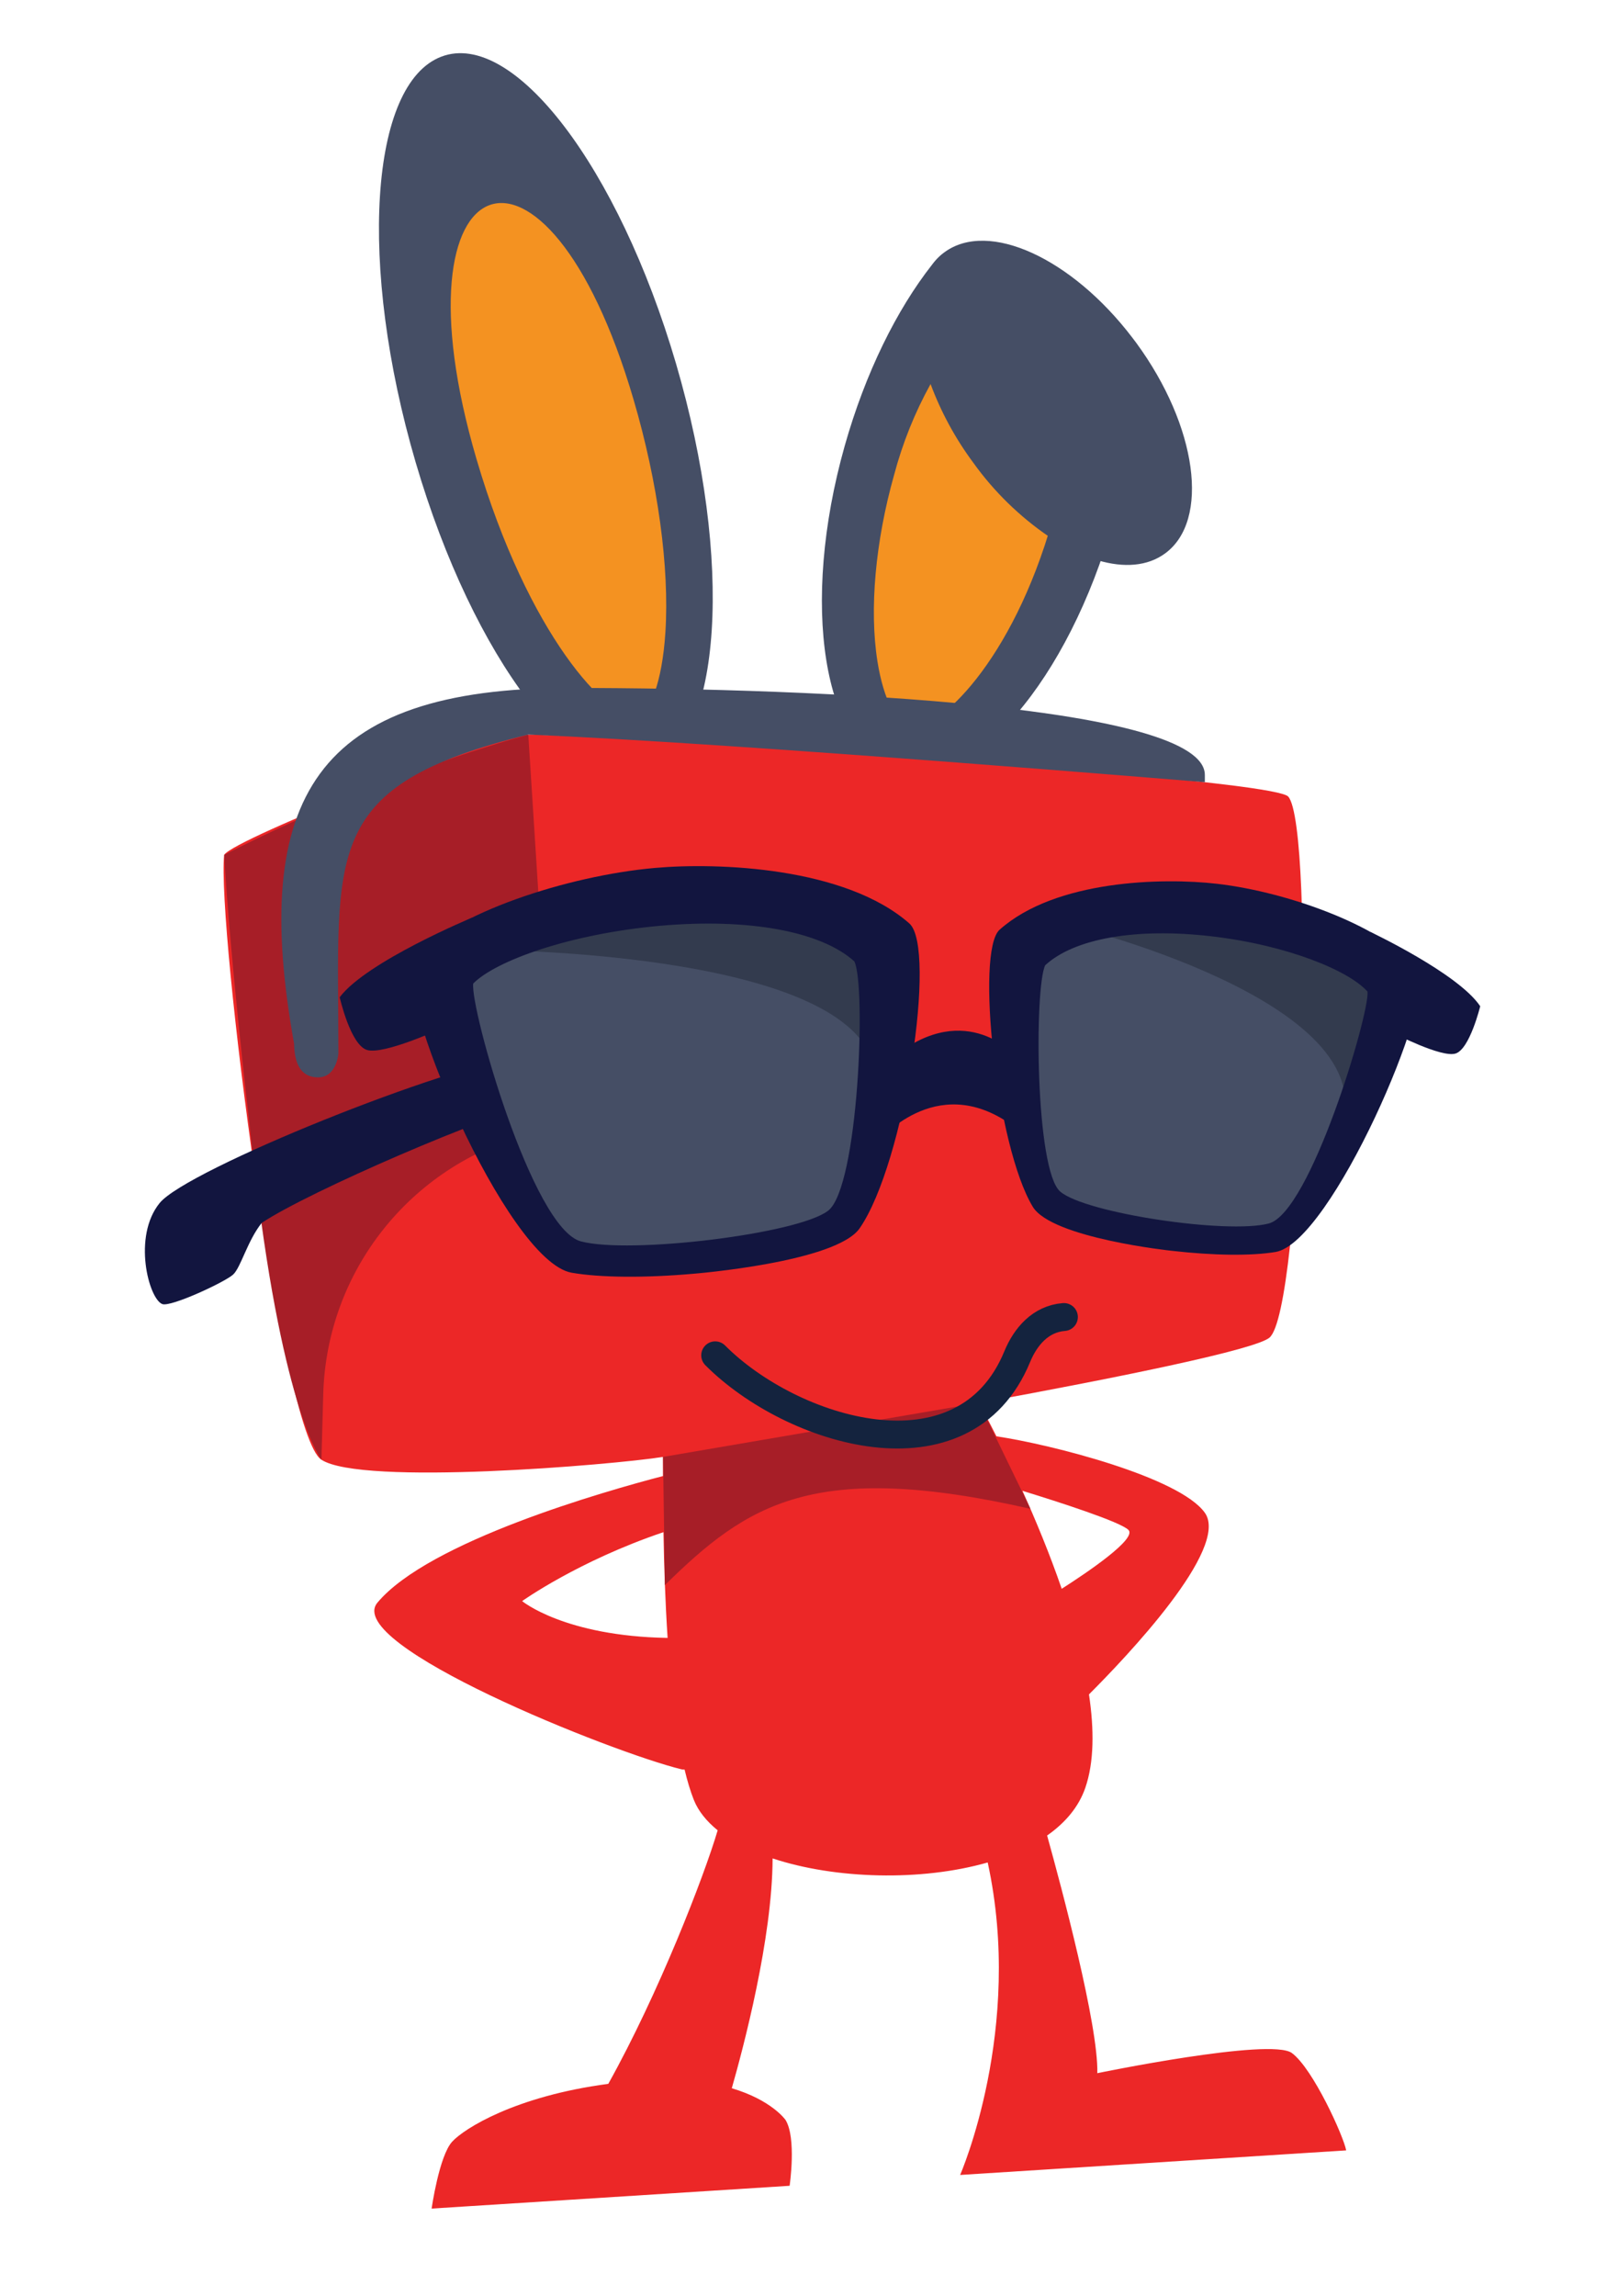 <?xml version="1.0" standalone="no"?>
<!DOCTYPE svg PUBLIC "-//W3C//DTD SVG 1.1//EN" "http://www.w3.org/Graphics/SVG/1.1/DTD/svg11.dtd">
<svg xmlns="http://www.w3.org/2000/svg" xmlns:xlink="http://www.w3.org/1999/xlink" version="1.1" id="Layer_1" x="0px" y="0px" viewBox="0 0 337.02 481.4" style="enable-background:new 0 0 337.02 481.4;" xml:space="preserve" width="337.02" height="481.4">
<style type="text/css">
	.st0{fill:#454E65;}
	.st1{fill:#F49221;}
	.st2{fill:#EC2727;}
	.st3{fill:#A71E27;}
	.st4{fill:#12153F;}
	.st5{fill:#333B4E;}
	.st6{fill:none;stroke:#14233E;stroke-width:5.853;stroke-linecap:round;stroke-miterlimit:10;}
	.st7{fill:#E3E4E3;}
</style>
<g>
	<g>
		<path class="st0" d="M92.58,11.87c15.08-5.7,37.1,23.12,49.2,64.39c12.09,41.27,9.67,79.36-5.41,85.06s-37.1-23.12-49.2-64.39    S77.51,17.57,92.58,11.87z"/>
		<path class="st1" d="M133.57,150.15c-5.97,0.87-22.77-16.87-33.64-53.9c-18.41-62.75,14.59-75.03,32.94-12.47    c5.11,17.39,7.54,35.16,6.68,48.75c-0.69,10.86-3.35,16.69-5.54,17.53C133.86,150.08,133.72,150.12,133.57,150.15L133.57,150.15z"/>
	</g>
	<g>
		<g>
			<path class="st0" d="M177.75,93.58c-9.39,33.27-4.54,63.76,10.85,68.1c15.38,4.34,35.48-19.1,44.87-52.37     c9.39-33.27,2.41-42.71-12.98-47.05C205.1,57.91,187.15,60.31,177.75,93.58L177.75,93.58z"/>
			<path class="st1" d="M190.72,152.71c5.99,0.61,21.59-13.88,30.03-43.75c14.29-50.6-19.38-59.91-33.61-9.48     c-3.96,14.02-5.24,28.31-3.51,39.18c1.39,8.69,4.42,13.33,6.64,13.96C190.41,152.67,190.56,152.7,190.72,152.71L190.72,152.71z"/>
		</g>
		<path class="st0" d="M244.34,116.04c-3.68,2.7-8.64,3.06-14.1,1.44c-3.62-1.12-7.06-2.78-10.19-4.92    c-6.19-4.22-11.59-9.48-15.95-15.57c-3.74-5.04-6.75-10.58-8.94-16.47c-3.31,5.99-5.87,12.37-7.63,18.98    c-3.96,14.02-5.24,28.29-3.51,39.19c1.3,8.19,4.06,12.77,6.24,13.8l-2.26,9.1c-15.38-4.35-20.24-34.83-10.85-68.1    c4.33-15.33,10.93-28.59,18.31-37.98c0.21-0.29,0.44-0.57,0.66-0.83c0.58-0.67,1.23-1.28,1.96-1.8    c9.23-6.77,26.67,1.23,39.38,17.9c0.29,0.38,0.58,0.75,0.86,1.14C251.09,89.36,253.79,109.13,244.34,116.04L244.34,116.04z"/>
	</g>
	<g>
		<g>
			<g>
				<path class="st2" d="M153.31,156.23c-19.58-1.19-40.37-2.3-42.51-2.21c-7.18,0.34-61.46,21.71-63.79,25.21      c-1.52,14.99,11.98,121.27,20.38,126.82c8.4,5.53,60.98,1.11,71.66-0.58c-0.01,1.26-0.01,2.59-0.01,4.01      c-12.08,3.15-49.1,13.66-59.88,26.54c-7.38,8.81,49.27,31.44,63.8,34.96c0.21,0.05,0.41,0.05,0.61,0.04      c0.57,2.39,1.22,4.54,1.93,6.34c0.95,2.39,2.7,4.52,5.01,6.4c-2.86,9.68-12.39,34.26-22.94,53.16      c-19.54,2.58-30.27,9.41-32.74,12.12c-2.74,2.99-4.31,14.03-4.31,14.03l75.08-4.78c0,0,1.48-10.07-0.87-13.82      c0,0-2.87-4.14-11.26-6.63c2.41-8.43,8.51-31.38,8.56-48.19c13.1,4.34,31.13,4.85,45.11,0.85c7.61,34.9-5.78,65.52-5.78,65.52      l80.96-5.15c-0.52-2.9-6.94-17.12-11.38-20.41c-4.43-3.29-40.81,4.22-40.81,4.22c0.24-10.01-7.54-39.09-10.53-49.83      c3.8-2.66,6.61-5.97,8-9.97c1.87-5.41,1.88-12.24,0.78-19.62c7.8-7.79,29.59-30.65,24.3-38.08      c-5.32-7.46-32.14-14.31-43.71-16.03c-1.92-3.81-3.28-6.32-3.65-6.98c30.42-5.57,57.82-11.2,60.89-13.69      c6.89-5.6,9.62-106.99,3.96-113.46c-2.47-2.82-70.48-7.86-116.92-10.75 M236.66,320.78c1.84,1.85-8.74,8.98-14,12.34      c-2.53-7.35-5.48-14.45-8.23-20.54C222.11,314.94,234.96,319.08,236.66,320.78z M109.5,335.7c0,0,11.8-8.43,29.64-14.45      c0.12,6.98,0.38,14.67,0.87,22.17C118.39,343.06,109.5,335.7,109.5,335.7z"/>
			</g>
			<path class="st3" d="M110.79,154.02l5.25,82.42l-5.05,1.34c-24.9,6.57-42.49,28.77-43.2,54.53l-0.38,13.74     c0,0-7.95-9.88-13.78-58.98s-6.6-67.82-6.6-67.82S77.29,163.27,110.79,154.02z"/>
			<path class="st4" d="M109.56,221.5c-15.5,1.67-70.35,23.69-76.07,30.73c-5.73,7.02-2.3,20.08,0.54,21.19     c1.77,0.7,13.28-4.68,14.88-6.2c1.61-1.52,2.98-7.05,5.98-10.82c9.99-6.65,47.63-22.87,58.47-25.19     C124.18,228.89,125.07,219.83,109.56,221.5z"/>
			<path class="st0" d="M92.15,206.03c0,0,17.22,54.66,28.53,57.25c11.31,2.58,53.18,0.82,58.28-11.36     c5.11-12.18,13.74-50.73,2.47-56.58C170.17,189.5,114.59,176.19,92.15,206.03z"/>
			<path class="st5" d="M100.87,199.16c0,0,84.73-0.05,82.65,28.24c0,0,0.08-32.12,0.04-32.28c-0.04-0.16-13.11-5.33-14.88-5.81     c-1.77-0.49-26.69-1.73-27.4-2C140.58,187.05,100.87,199.16,100.87,199.16z"/>
			<g>
				<path class="st4" d="M145.5,267.06c-10.29,0.91-19.62,0.83-25.61-0.21c-13.68-2.39-37.99-59.84-33.03-65.85      c7.86-9.5,32.25-17.41,50.48-19.02c13.27-1.18,39.9-0.19,53.36,11.63c5.85,5.13-0.93,50.21-10.41,63.92      C175.35,264.67,145.5,267.06,145.5,267.06z M99.24,206.22c-0.66,5.16,12.37,51.34,22.59,54.06c10.23,2.72,45.46-1.53,51.83-6.42      c6.38-4.88,8.02-47.03,5.52-52.28c-7-6.32-22.18-9.11-40.76-7.47C119.39,195.82,103.91,201.48,99.24,206.22z"/>
			</g>
			<path class="st4" d="M98.99,192.41c0,0-22.12,9.19-27.75,16.68c0,0,2.25,10.01,5.74,11.06c3.49,1.05,15.42-4.43,15.42-4.43     L98.99,192.41z"/>
			<path class="st0" d="M292.8,207.87c0,0-16.19,49.25-25.85,51.39c-9.66,2.14-45.08-0.16-49.05-11.28s-10.17-46.21-0.45-51.31     C227.17,191.56,274.66,180.45,292.8,207.87z"/>
			<path class="st5" d="M223.07,193.67c0,0,67.77,16.11,58.11,42.78c0,0,13.93-28.45,13.94-28.63c0.01-0.17-11.18-8.68-12.77-9.63     c-1.57-0.95-25.23-8.9-25.83-9.34C255.92,188.42,223.07,193.67,223.07,193.67z"/>
			<g>
				<path class="st4" d="M216.6,253.03c-7.63-12.58-12.06-53.55-6.96-58.1c11.76-10.48,34.35-10.93,45.56-9.63      c15.4,1.77,35.85,9.35,42.22,18.1c4.03,5.53-18.24,57.17-29.91,59.1c-5.11,0.85-13.02,0.75-21.71-0.24      C245.81,262.27,220.6,259.61,216.6,253.03z M253.95,196.3c-15.69-1.81-28.64,0.46-34.75,6.08c-2.29,4.71-2.1,42.94,3.15,47.46      c5.26,4.52,34.99,8.98,43.73,6.69c8.74-2.29,21.14-43.93,20.72-48.61C282.97,203.55,270.02,198.15,253.95,196.3z"/>
			</g>
			<path class="st4" d="M287.4,195.4c0,0,18.47,8.72,23.03,15.58c0,0-2.2,9.03-5.19,9.92c-2.99,0.9-12.94-4.27-12.94-4.27     L287.4,195.4z"/>
			<path class="st4" d="M184.91,238.34c0.65-0.04,13.49-15.24,30.35,0.03L212.62,221c0,0-10.99-12.06-26.46,1.68L184.91,238.34z"/>
			<path class="st3" d="M139.05,305.47l66.27-11.34l10.78,22.22c-45.44-10.3-59.33-1.02-76.66,15.99L139.05,305.47z"/>
		</g>
		<path class="st6" d="M149.99,284.17c16.02,16.09,52.2,27.38,63.35,0.26c1.75-4.23,4.92-7.91,9.78-8.29"/>
		<path class="st7" d="M229.62,169.09"/>
	</g>
	<path class="st0" d="M252.68,164c-0.44-0.01-96.84-8.11-141.89-9.98c-43.67,10.83-39.82,24.38-39.82,66.87l0,0   c0,0-0.35,5.05-4.33,5c-3.89-0.05-4.9-3.44-4.97-7.08c-9.24-51.48,4.47-74.57,57.8-74.57s133.21,3.81,133.21,18.24"/>
</g>
</svg>
